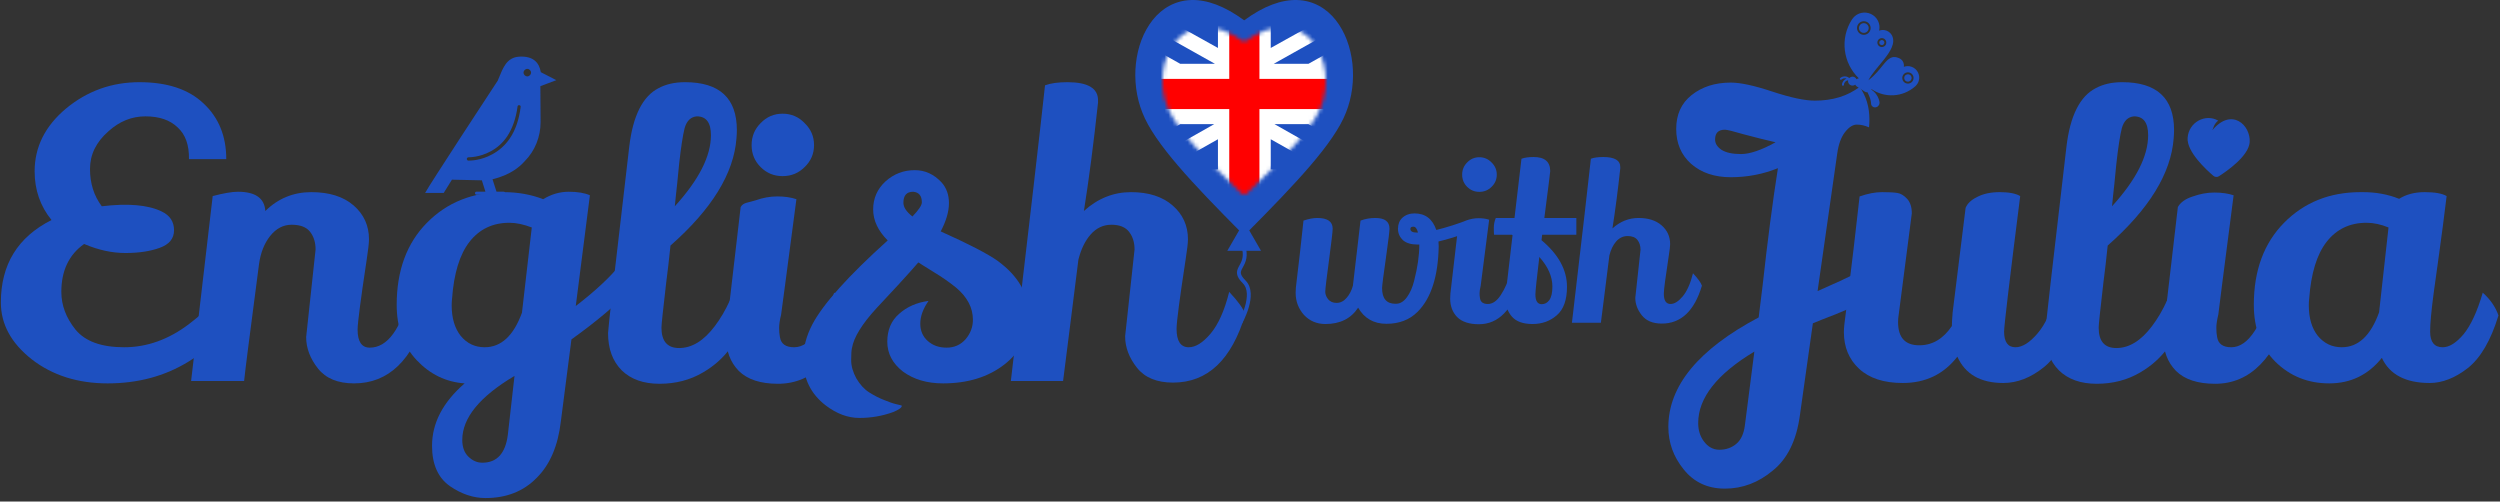 <svg width="643" height="129" viewBox="0 0 643 129" fill="none" xmlns="http://www.w3.org/2000/svg">
<rect x="0" y="0" width="643" height="129" fill="#333333" stroke="none"/>
<path d="M21.634 62.751C17.729 65.512 15.776 69.619 15.776 75.073C15.776 78.507 16.988 81.739 19.412 84.769C21.903 87.799 26.078 89.314 31.936 89.314C37.794 89.314 43.349 87.328 48.601 83.355C53.853 79.382 57.826 75.039 60.519 70.326L63.953 76.487C55.267 91.233 43.181 98.606 27.694 98.606C20.018 98.606 13.52 96.552 8.201 92.445C2.882 88.27 0.222 83.389 0.222 77.8C0.222 68.037 4.565 60.967 13.251 56.59C10.356 53.021 8.908 48.847 8.908 44.066C8.908 37.804 11.601 32.417 16.988 27.906C22.442 23.395 28.738 21.139 35.875 21.139C43.012 21.139 48.5 22.957 52.338 26.593C56.243 30.229 58.196 35.01 58.196 40.935H48.601C48.668 37.299 47.692 34.572 45.672 32.754C43.719 30.869 40.959 29.926 37.39 29.926C33.889 29.926 30.724 31.205 27.896 33.764C24.731 36.525 23.149 39.757 23.149 43.46C23.149 47.163 24.159 50.362 26.179 53.055C32.912 52.247 38.03 52.685 41.531 54.368C43.686 55.378 44.763 56.994 44.763 59.216C44.763 61.371 43.517 62.886 41.026 63.761C38.602 64.636 35.673 65.074 32.239 65.074C28.805 65.074 25.27 64.3 21.634 62.751Z" fill="#1E50C0"/>
<path d="M78.744 86.688L81.168 64.165C81.168 62.347 80.697 60.832 79.754 59.62C78.811 58.408 77.229 57.802 75.007 57.802C72.852 57.802 71.001 58.778 69.452 60.731C67.971 62.616 67.028 65.007 66.624 67.902C64.2 86.351 62.921 96.384 62.786 98H49.151L54.706 50.429C57.534 49.688 59.689 49.318 61.17 49.318C65.681 49.318 68.038 50.968 68.24 54.267C71.539 51.035 75.478 49.419 80.057 49.419C84.703 49.419 88.339 50.564 90.965 52.853C93.591 55.142 94.904 58.038 94.904 61.539C94.904 62.482 94.702 64.266 94.298 66.892C92.749 77.127 91.975 83.086 91.975 84.769C91.975 87.866 93.019 89.415 95.106 89.415C99.685 89.415 103.152 84.634 105.509 75.073C107.798 77.497 109.179 79.416 109.65 80.83C106.081 92.681 99.887 98.606 91.066 98.606C86.891 98.606 83.794 97.327 81.774 94.768C79.754 92.209 78.744 89.516 78.744 86.688Z" fill="#1E50C0"/>
<path d="M129.502 49.419C133.205 49.419 136.606 50.025 139.703 51.237C141.79 49.958 143.979 49.318 146.268 49.318C148.557 49.318 150.375 49.621 151.722 50.227L148.086 78.709C153.069 74.871 156.839 71.37 159.398 68.205L162.327 74.366C158.489 78.406 153.372 82.715 146.975 87.294L144.248 108.403C143.507 114.732 141.42 119.58 137.986 122.947C134.619 126.381 130.243 128.098 124.856 128.098C121.759 128.098 118.729 127.088 115.766 125.068C112.669 122.913 111.12 119.446 111.12 114.665C111.12 108.807 113.914 103.454 119.503 98.606C114.722 98.269 110.615 96.283 107.181 92.647C103.747 89.011 102.03 84.264 102.03 78.406C102.03 69.585 104.622 62.549 109.807 57.297C114.992 52.045 121.557 49.419 129.502 49.419ZM131.017 57.297C126.708 57.297 123.274 58.947 120.715 62.246C118.224 65.478 116.742 70.326 116.271 76.79C116.204 77.396 116.17 77.968 116.17 78.507C116.17 81.806 116.944 84.432 118.493 86.385C120.109 88.338 122.163 89.314 124.654 89.314C128.896 89.314 132.094 86.351 134.249 80.426L136.774 58.509C134.687 57.701 132.768 57.297 131.017 57.297ZM118.897 113.15C118.897 114.968 119.402 116.382 120.412 117.392C121.489 118.469 122.701 119.008 124.048 119.008C127.819 119.008 130.007 116.618 130.613 111.837L132.33 96.687C123.375 102.006 118.897 107.494 118.897 113.15Z" fill="#1E50C0"/>
<path d="M169.622 98.707C165.514 98.707 162.282 97.562 159.926 95.273C157.569 92.916 156.391 89.718 156.391 85.678C156.391 84.601 158.209 68.609 161.845 37.703C162.787 29.758 165.312 24.741 169.42 22.654C171.305 21.644 173.561 21.139 176.187 21.139C185.075 21.139 189.519 25.246 189.519 33.461C189.519 34.134 189.485 34.841 189.418 35.582C188.744 44.605 183.088 53.796 172.45 63.155C172.113 66.454 171.743 69.653 171.339 72.75C170.531 79.685 170.127 83.523 170.127 84.264C170.127 87.765 171.642 89.516 174.672 89.516C177.971 89.516 181.035 87.631 183.863 83.86C186.758 80.022 188.98 75.14 190.529 69.215C191.135 69.417 191.976 69.989 193.054 70.932C194.131 71.807 194.872 72.582 195.276 73.255C194.198 78.844 191.774 84.197 188.004 89.314C186.118 91.94 183.728 94.095 180.833 95.778C177.533 97.731 173.796 98.707 169.622 98.707ZM173.561 53.055C179.755 46.254 182.853 40.161 182.853 34.774C182.853 31.542 181.641 29.926 179.217 29.926C177.668 30.061 176.624 31.071 176.086 32.956C175.614 34.841 175.143 37.905 174.672 42.147C174.268 46.389 173.998 49.015 173.864 50.025L173.561 53.055Z" fill="#1E50C0"/>
<path d="M195.636 31.664C197.185 30.048 199.07 29.24 201.292 29.24C203.514 29.24 205.399 30.048 206.948 31.664C208.564 33.213 209.372 35.098 209.372 37.32C209.372 39.542 208.564 41.427 206.948 42.976C205.399 44.525 203.514 45.299 201.292 45.299C199.07 45.299 197.185 44.525 195.636 42.976C194.087 41.427 193.313 39.542 193.313 37.32C193.313 35.098 194.087 33.213 195.636 31.664ZM190.495 53.257C191.168 52.045 192.448 52.136 194.333 51.53C196.218 50.857 198.07 50.52 199.888 50.52C201.773 50.52 203.423 50.756 204.837 51.227C202.211 71.494 200.898 80.729 200.898 80.931C200.561 82.278 200.393 83.422 200.393 84.365C200.393 85.24 200.46 86.015 200.595 86.688C200.864 88.439 202.076 89.314 204.231 89.314C206.453 89.314 208.473 87.9 210.291 85.072C212.176 82.177 213.59 78.911 214.533 75.275C215.004 75.544 215.745 76.352 216.755 77.699C217.765 79.046 218.371 80.056 218.573 80.729C217.226 86.116 214.937 90.459 211.705 93.758C208.473 97.057 204.601 98.707 200.09 98.707C195.579 98.707 192.212 97.596 189.99 95.374C187.835 93.152 186.758 90.29 186.758 86.789C186.758 86.048 186.792 85.274 186.859 84.466L190.495 53.257Z" fill="#1E50C0"/>
<path d="M256.594 67.094C261.913 70.999 264.573 75.612 264.573 80.931C264.573 86.25 262.486 90.526 258.311 93.758C254.136 96.99 248.884 98.606 242.555 98.606C238.448 98.606 235.014 97.596 232.253 95.576C229.56 93.489 228.213 90.93 228.213 87.9C228.213 84.87 229.223 82.48 231.243 80.729C233.263 78.911 235.788 77.8 238.818 77.396C237.404 79.416 236.697 81.369 236.697 83.254C236.697 85.072 237.337 86.553 238.616 87.698C239.895 88.843 241.511 89.415 243.464 89.415C245.417 89.415 247.033 88.708 248.312 87.294C249.591 85.813 250.231 84.129 250.231 82.244C250.231 79.147 248.783 76.386 245.888 73.962C244.137 72.548 242.252 71.235 240.232 70.023C238.212 68.744 237.135 68.07 237 68.003C236.731 67.801 236.461 67.633 236.192 67.498C234.98 68.912 233.229 70.865 230.94 73.356C228.651 75.78 226.833 77.733 225.486 79.214C221.715 83.321 219.594 86.755 219.123 89.516C218.988 90.055 218.921 91.098 218.921 92.647C218.921 94.128 219.359 95.677 220.234 97.293C221.177 98.909 222.288 100.121 223.567 100.929C224.846 101.737 226.092 102.377 227.304 102.848C228.583 103.387 229.661 103.757 230.536 103.959C231.479 104.161 231.95 104.296 231.95 104.363C231.95 104.834 231.209 105.373 229.728 105.979C226.967 106.989 224.072 107.494 221.042 107.494C218.079 107.494 215.184 106.417 212.356 104.262C208.518 101.299 206.599 97.36 206.599 92.445C206.599 89.415 207.373 86.419 208.922 83.456C211.683 78.204 218.147 70.999 228.314 61.842C225.823 59.351 224.577 56.691 224.577 53.863C224.577 51.035 225.621 48.645 227.708 46.692C229.863 44.739 232.388 43.763 235.283 43.763C237.909 43.763 240.198 44.807 242.151 46.894C243.43 48.308 244.07 50.092 244.07 52.247C244.07 54.402 243.363 56.826 241.949 59.519C249.154 62.751 254.035 65.276 256.594 67.094ZM234.677 55.681C236.293 53.998 237.101 52.786 237.101 52.045C237.101 50.362 236.36 49.453 234.879 49.318C233.196 49.318 232.354 50.261 232.354 52.146C232.354 53.291 233.128 54.469 234.677 55.681Z" fill="#1E50C0"/>
<path d="M289.383 86.486L291.807 64.165C291.807 62.347 291.336 60.832 290.393 59.62C289.451 58.408 287.936 57.802 285.848 57.802C283.761 57.802 281.977 58.644 280.495 60.327C279.081 61.943 278.038 64.098 277.364 66.791C276.893 70.629 276.186 76.251 275.243 83.658C274.301 90.997 273.695 95.778 273.425 98H259.992C264.84 56.725 267.769 31.374 268.779 21.947C270.193 21.408 272.112 21.139 274.536 21.139C279.788 21.139 282.414 22.688 282.414 25.785V26.391C281.27 36.962 280.058 46.254 278.778 54.267C282.347 51.035 286.387 49.419 290.898 49.419C295.41 49.419 298.978 50.564 301.604 52.853C304.23 55.142 305.543 58.038 305.543 61.539C305.543 62.482 305.341 64.232 304.937 66.791C303.389 76.891 302.614 82.816 302.614 84.567C302.614 87.732 303.658 89.314 305.745 89.314C307.496 89.314 309.348 88.169 311.3 85.88C313.32 83.523 314.936 79.921 316.148 75.073C318.438 77.497 319.818 79.416 320.289 80.83C316.788 92.546 310.593 98.404 301.705 98.404C297.531 98.404 294.433 97.125 292.413 94.566C290.393 92.007 289.383 89.314 289.383 86.486Z" fill="#1E50C0"/>
<path d="M480.712 32.754C479.635 32.283 478.591 32.047 477.581 32.047C476.571 32.047 475.561 32.687 474.551 33.966C473.541 35.245 472.868 37.097 472.531 39.521L467.481 74.871C475.965 71.168 481.385 68.407 483.742 66.589L487.58 73.255C485.56 74.804 483.136 76.184 480.308 77.396C477.48 78.608 474.753 79.753 472.127 80.83C469.501 81.84 467.548 82.614 466.269 83.153L462.936 106.787C462.061 113.251 459.738 117.998 455.967 121.028C452.264 124.125 448.156 125.674 443.645 125.674C439.201 125.674 435.666 124.024 433.04 120.725C430.414 117.493 429.101 113.857 429.101 109.817C429.101 99.246 436.844 89.853 452.331 81.638L453.341 73.457C454.62 61.876 455.933 51.809 457.28 43.258C453.442 44.807 449.402 45.581 445.16 45.581C440.985 45.581 437.585 44.436 434.959 42.147C432.4 39.858 431.121 36.861 431.121 33.158C431.121 29.455 432.434 26.559 435.06 24.472C437.753 22.317 441.12 21.24 445.16 21.24C447.651 21.24 451.22 22.014 455.866 23.563C460.579 25.112 464.215 25.886 466.774 25.886C471.353 25.886 475.191 24.708 478.288 22.351C479.971 24.708 480.813 27.502 480.813 30.734C480.813 31.407 480.779 32.081 480.712 32.754ZM441.12 35.885C441.12 36.895 441.659 37.77 442.736 38.511C443.881 39.252 445.564 39.622 447.786 39.622C450.075 39.622 453.038 38.612 456.674 36.592C454.048 35.986 451.355 35.313 448.594 34.572C445.833 33.764 444.184 33.36 443.645 33.36C441.962 33.36 441.12 34.202 441.12 35.885ZM451.22 90.425C441.591 96.216 436.777 102.343 436.777 108.807C436.777 110.625 437.248 112.174 438.191 113.453C439.268 114.934 440.615 115.675 442.231 115.675C443.914 115.675 445.362 115.17 446.574 114.16C447.786 113.15 448.527 111.534 448.796 109.312L451.22 90.425Z" fill="#1E50C0"/>
<path d="M519.594 50.429C516.833 72.245 515.453 83.86 515.453 85.274C515.453 87.967 516.429 89.314 518.382 89.314C520.133 89.314 522.018 88.136 524.038 85.779C526.125 83.355 527.775 79.753 528.987 74.972C531.209 77.396 532.556 79.281 533.027 80.628C531.478 87.159 529.021 91.772 525.654 94.465C522.287 97.158 518.82 98.505 515.251 98.505C509.393 98.505 505.454 96.249 503.434 91.738C499.933 96.249 495.253 98.505 489.395 98.505C484.547 98.505 480.81 97.293 478.184 94.869C475.558 92.445 474.245 89.28 474.245 85.375C474.245 84.432 474.413 82.783 474.75 80.426C476.299 67.902 477.477 57.937 478.285 50.53C480.372 49.789 482.291 49.419 484.042 49.419C485.793 49.419 487.106 49.486 487.981 49.621C488.856 49.756 489.698 50.261 490.506 51.136C491.314 52.011 491.718 53.257 491.718 54.873L488.385 80.628C488.25 81.436 488.183 82.177 488.183 82.85C488.183 86.823 490.001 88.809 493.637 88.809C497.004 88.809 499.798 87.159 502.02 83.86C502.02 83.119 502.087 81.941 502.222 80.325L505.555 53.459C506.026 52.314 507.036 51.372 508.585 50.631C510.134 49.823 512.053 49.419 514.342 49.419C516.699 49.419 518.449 49.756 519.594 50.429Z" fill="#1E50C0"/>
<path d="M539.272 98.707C535.165 98.707 531.933 97.562 529.576 95.273C527.22 92.916 526.041 89.718 526.041 85.678C526.041 84.601 527.859 68.609 531.495 37.703C532.438 29.758 534.963 24.741 539.07 22.654C540.956 21.644 543.211 21.139 545.837 21.139C554.725 21.139 559.169 25.246 559.169 33.461C559.169 34.134 559.136 34.841 559.068 35.582C558.395 44.605 552.739 53.796 542.1 63.155C541.764 66.454 541.393 69.653 540.989 72.75C540.181 79.685 539.777 83.523 539.777 84.264C539.777 87.765 541.292 89.516 544.322 89.516C547.622 89.516 550.685 87.631 553.513 83.86C556.409 80.022 558.631 75.14 560.179 69.215C560.785 69.417 561.627 69.989 562.704 70.932C563.782 71.807 564.522 72.582 564.926 73.255C563.849 78.844 561.425 84.197 557.654 89.314C555.769 91.94 553.379 94.095 550.483 95.778C547.184 97.731 543.447 98.707 539.272 98.707ZM543.211 53.055C549.406 46.254 552.503 40.161 552.503 34.774C552.503 31.542 551.291 29.926 548.867 29.926C547.319 30.061 546.275 31.071 545.736 32.956C545.265 34.841 544.794 37.905 544.322 42.147C543.918 46.389 543.649 49.015 543.514 50.025L543.211 53.055Z" fill="#1E50C0"/>
<path d="M560.145 53.257C560.819 52.045 562.098 51.136 563.983 50.53C565.869 49.857 567.72 49.52 569.538 49.52C571.424 49.52 573.073 49.756 574.487 50.227C571.861 70.494 570.548 80.729 570.548 80.931C570.212 82.278 570.043 83.422 570.043 84.365C570.043 85.24 570.111 86.015 570.245 86.688C570.515 88.439 571.727 89.314 573.881 89.314C576.103 89.314 578.123 87.9 579.941 85.072C581.827 82.177 583.241 78.911 584.183 75.275C584.655 75.544 585.395 76.352 586.405 77.699C587.415 79.046 588.021 80.056 588.223 80.729C586.877 86.116 584.587 90.459 581.355 93.758C578.123 97.057 574.252 98.707 569.74 98.707C565.229 98.707 561.862 97.596 559.64 95.374C557.486 93.152 556.408 90.29 556.408 86.789C556.408 86.048 556.442 85.274 556.509 84.466L560.145 53.257Z" fill="#1E50C0"/>
<path d="M624.931 98.505C618.737 98.505 614.629 96.35 612.609 92.041C609.108 96.418 604.597 98.606 599.075 98.606C593.621 98.606 589.009 96.754 585.238 93.051C581.535 89.348 579.683 84.466 579.683 78.406C579.683 69.585 582.276 62.549 587.46 57.297C592.645 52.045 599.21 49.419 607.155 49.419C607.357 49.419 607.559 49.419 607.761 49.419C611.128 49.419 614.225 49.991 617.053 51.136C618.871 49.991 621.06 49.419 623.618 49.419C626.244 49.419 628.13 49.756 629.274 50.429C628.668 55.412 628.029 60.327 627.355 65.175C626.682 69.956 626.211 73.356 625.941 75.376C625.335 79.955 625.032 83.254 625.032 85.274C625.032 87.967 626.11 89.314 628.264 89.314C629.948 89.314 631.732 88.203 633.617 85.981C635.503 83.692 637.152 80.123 638.566 75.275C640.519 77.026 641.866 78.978 642.606 81.133C640.654 87.53 638.028 92.041 634.728 94.667C631.429 97.226 628.163 98.505 624.931 98.505ZM608.67 57.297C604.361 57.297 600.927 58.947 598.368 62.246C595.877 65.478 594.396 70.326 593.924 76.79C593.857 77.396 593.823 77.968 593.823 78.507C593.823 81.806 594.598 84.432 596.146 86.385C597.762 88.338 599.816 89.314 602.307 89.314C606.549 89.314 609.748 86.318 611.902 80.325L614.326 58.509C612.374 57.701 610.488 57.297 608.67 57.297Z" fill="#1E50C0"/>
<path d="M478.708 3.33C480.391 2.944 482.187 3.731 483.006 5.335L483.007 5.336C483.409 6.128 483.505 7.025 483.322 7.884C484.571 7.41 486.005 7.93 486.625 9.145C487.112 10.101 486.995 11.149 486.557 12.19C486.119 13.231 485.364 14.29 484.522 15.352C483.071 17.182 481.364 19.033 480.55 20.648C482.398 19.256 483.537 17.657 484.539 16.452C485.101 15.777 485.617 15.219 486.225 14.907C486.377 14.829 486.536 14.768 486.699 14.727C487.185 14.606 487.722 14.655 488.308 14.912C489.281 15.229 489.818 16.207 489.664 17.187C490.276 16.968 490.944 16.945 491.571 17.146L491.572 17.147C493.13 17.65 493.984 19.328 493.475 20.887C493.323 21.351 493.052 21.765 492.699 22.104L492.699 22.106C492.686 22.127 492.67 22.144 492.652 22.161C492.643 22.169 492.632 22.178 492.621 22.184C489.404 25.055 484.722 25.255 481.341 22.905C481.329 22.95 481.313 22.993 481.296 23.036C481.318 23.052 481.341 23.065 481.365 23.082C481.74 23.342 482.182 23.731 482.559 24.234L482.557 24.234L482.559 24.237C483.163 25.064 483.366 25.925 483.409 26.236C483.502 26.917 483.028 27.511 482.427 27.605C481.843 27.697 481.327 27.306 481.259 26.788C481.222 26.517 481.212 25.943 480.967 25.23L480.966 25.228C480.815 24.776 480.583 24.33 480.402 23.909C480.377 23.85 480.354 23.794 480.333 23.739C480.085 23.761 479.829 23.704 479.605 23.559L477.588 22.251C477.401 22.13 477.261 21.963 477.173 21.774C476.796 22.068 476.257 22.107 475.836 21.834C475.43 21.57 475.245 21.09 475.335 20.641C474.751 20.72 474.291 21.202 474.259 21.811L474.258 21.813C474.256 21.879 474.227 21.943 474.177 21.989C474.128 22.034 474.062 22.058 473.995 22.054C473.927 22.051 473.865 22.021 473.82 21.97C473.776 21.919 473.754 21.853 473.759 21.785C473.796 21.064 474.27 20.466 474.91 20.233C474.919 20.231 474.928 20.229 474.935 20.225C474.507 20.053 474.001 20.126 473.634 20.457C473.531 20.549 473.373 20.541 473.281 20.438C473.189 20.336 473.197 20.178 473.3 20.086C473.479 19.924 473.682 19.807 473.897 19.734C473.978 19.707 474.06 19.684 474.142 19.669C474.662 19.571 475.215 19.71 475.629 20.076C475.792 19.904 476.001 19.791 476.223 19.744C476.512 19.682 476.824 19.73 477.089 19.902C477.276 20.024 477.416 20.191 477.504 20.38C477.675 20.246 477.88 20.164 478.094 20.141C474.02 16.247 473.163 9.875 476.353 4.963C476.366 4.942 476.384 4.923 476.404 4.907C476.767 4.379 477.248 3.946 477.818 3.654C478.055 3.533 478.3 3.439 478.547 3.371C478.601 3.357 478.655 3.342 478.709 3.331L478.708 3.33ZM479.009 5.497C478.57 5.59 478.166 5.85 477.904 6.255C477.378 7.065 477.61 8.154 478.419 8.678C479.229 9.204 480.319 8.972 480.844 8.162C481.37 7.352 481.138 6.263 480.329 5.739C479.924 5.476 479.449 5.403 479.009 5.497ZM479.112 5.982C479.426 5.916 479.765 5.969 480.056 6.158C480.638 6.536 480.802 7.307 480.424 7.889C480.046 8.472 479.274 8.636 478.691 8.258C478.109 7.88 477.945 7.109 478.323 6.527C478.512 6.236 478.799 6.049 479.112 5.982ZM483.768 9.828C483.48 9.89 483.214 10.061 483.042 10.326C482.697 10.856 482.849 11.573 483.381 11.918C483.912 12.262 484.629 12.11 484.974 11.579C485.319 11.049 485.167 10.332 484.635 9.987C484.37 9.815 484.057 9.767 483.768 9.828ZM483.872 10.315C484.035 10.28 484.211 10.307 484.363 10.407C484.667 10.604 484.752 11.002 484.554 11.307C484.357 11.611 483.957 11.696 483.653 11.498C483.348 11.301 483.264 10.903 483.461 10.599C483.56 10.447 483.709 10.349 483.872 10.315ZM475.452 20.313C475.447 20.321 475.443 20.33 475.439 20.339C475.443 20.331 475.448 20.322 475.452 20.313ZM490.415 18.635C490.051 18.712 489.717 18.928 489.499 19.263C489.063 19.933 489.255 20.837 489.926 21.272C490.597 21.706 491.5 21.514 491.935 20.844C492.371 20.174 492.179 19.27 491.508 18.836C491.173 18.618 490.779 18.557 490.415 18.635ZM490.519 19.122C490.757 19.071 491.015 19.112 491.236 19.256C491.68 19.543 491.804 20.127 491.516 20.571C491.228 21.014 490.642 21.139 490.199 20.852C489.755 20.564 489.631 19.98 489.919 19.536C490.062 19.315 490.281 19.172 490.519 19.122Z" fill="#1E50C0"/>
<path d="M355.472 74.096C355.472 76.784 356.611 78.128 358.888 78.128C358.963 78.128 359.019 78.128 359.056 78.128C360.101 78.128 361.035 77.568 361.856 76.448C362.677 75.328 363.293 73.928 363.704 72.248C364.6 68.813 365.048 65.696 365.048 62.896H364.544C362.976 62.896 361.763 62.541 360.904 61.832C360.008 61.011 359.56 60.021 359.56 58.864C359.56 57.707 359.915 56.773 360.624 56.064C361.483 55.28 362.547 54.888 363.816 54.888C366.579 54.888 368.445 56.307 369.416 59.144C372.029 58.509 374.792 57.632 377.704 56.512V59.704C374.941 60.749 372.365 61.552 369.976 62.112C370.013 62.411 370.032 62.84 370.032 63.4C369.883 71.128 368.072 76.728 364.6 80.2C362.547 82.253 359.877 83.28 356.592 83.28C353.344 83.28 350.917 81.899 349.312 79.136C347.483 81.936 344.683 83.336 340.912 83.336C338.672 83.336 336.824 82.552 335.368 80.984C333.949 79.379 333.24 77.493 333.24 75.328C333.24 74.955 333.259 74.507 333.296 73.984C334.08 67.488 334.733 61.739 335.256 56.736C336.6 56.288 337.776 56.064 338.784 56.064C341.435 56.064 342.76 56.979 342.76 58.808C342.76 59.517 342.48 61.963 341.92 66.144C341.211 71.408 340.856 74.376 340.856 75.048C340.856 75.683 341.099 76.317 341.584 76.952C342.107 77.587 342.835 77.904 343.768 77.904C344.739 77.904 345.597 77.475 346.344 76.616C347.091 75.757 347.632 74.712 347.968 73.48L349.928 56.736C351.123 56.288 352.392 56.064 353.736 56.064C356.163 56.064 357.376 56.979 357.376 58.808C357.376 59.48 357.115 61.664 356.592 65.36C355.845 70.587 355.472 73.499 355.472 74.096ZM362.752 58.864C362.752 59.499 363.293 59.816 364.376 59.816C364.488 59.816 364.6 59.816 364.712 59.816C364.451 58.808 364.059 58.304 363.536 58.304C363.013 58.304 362.752 58.491 362.752 58.864ZM377.354 41.784C378.213 40.888 379.258 40.44 380.49 40.44C381.722 40.44 382.767 40.888 383.626 41.784C384.522 42.643 384.97 43.688 384.97 44.92C384.97 46.152 384.522 47.197 383.626 48.056C382.767 48.915 381.722 49.344 380.49 49.344C379.258 49.344 378.213 48.915 377.354 48.056C376.495 47.197 376.066 46.152 376.066 44.92C376.066 43.688 376.495 42.643 377.354 41.784ZM375.058 58.192C375.431 57.52 376.141 57.016 377.186 56.68C378.231 56.307 379.258 56.12 380.266 56.12C381.311 56.12 382.226 56.251 383.01 56.512C381.554 67.749 380.826 73.424 380.826 73.536C380.639 74.283 380.546 74.917 380.546 75.44C380.546 75.925 380.583 76.355 380.658 76.728C380.807 77.699 381.479 78.184 382.674 78.184C383.906 78.184 385.026 77.4 386.034 75.832C387.079 74.227 387.863 72.416 388.386 70.4C388.647 70.549 389.058 70.997 389.618 71.744C390.178 72.491 390.514 73.051 390.626 73.424C389.879 76.411 388.61 78.819 386.818 80.648C385.026 82.477 382.879 83.392 380.378 83.392C377.877 83.392 376.01 82.776 374.778 81.544C373.583 80.312 372.986 78.725 372.986 76.784C372.986 76.373 373.005 75.944 373.042 75.496L375.058 58.192ZM398.715 44.024C398.715 44.248 398.211 48.261 397.203 56.064H405.435V60.376H396.643L396.475 61.776C400.843 65.435 403.027 69.429 403.027 73.76C403.027 77.157 402.15 79.603 400.395 81.096C398.678 82.589 396.606 83.336 394.179 83.336C391.752 83.336 389.979 82.701 388.859 81.432C387.739 80.125 387.179 78.557 387.179 76.728C387.179 76.317 387.216 75.869 387.291 75.384L389.027 60.488L388.803 60.376H384.267C384.23 60.003 384.211 59.405 384.211 58.584C384.211 57.725 384.379 56.885 384.715 56.064H389.531L391.323 40.832C392.107 40.533 393.152 40.384 394.459 40.384C397.296 40.384 398.715 41.597 398.715 44.024ZM399.275 73.704C399.275 71.128 398.155 68.589 395.915 66.088C395.243 71.651 394.907 74.861 394.907 75.72C394.907 77.4 395.448 78.24 396.531 78.24C397.315 78.24 397.968 77.885 398.491 77.176C399.014 76.429 399.275 75.272 399.275 73.704ZM420.597 76.616L421.941 64.24C421.941 63.232 421.68 62.392 421.157 61.72C420.634 61.048 419.794 60.712 418.637 60.712C417.48 60.712 416.49 61.179 415.669 62.112C414.885 63.008 414.306 64.203 413.933 65.696C413.672 67.824 413.28 70.941 412.757 75.048C412.234 79.117 411.898 81.768 411.749 83H404.301C406.989 60.115 408.613 46.059 409.173 40.832C409.957 40.533 411.021 40.384 412.365 40.384C415.277 40.384 416.733 41.243 416.733 42.96V43.296C416.098 49.157 415.426 54.309 414.717 58.752C416.696 56.96 418.936 56.064 421.437 56.064C423.938 56.064 425.917 56.699 427.373 57.968C428.829 59.237 429.557 60.843 429.557 62.784C429.557 63.307 429.445 64.277 429.221 65.696C428.362 71.296 427.933 74.581 427.933 75.552C427.933 77.307 428.512 78.184 429.669 78.184C430.64 78.184 431.666 77.549 432.749 76.28C433.869 74.973 434.765 72.976 435.437 70.288C436.706 71.632 437.472 72.696 437.733 73.48C435.792 79.976 432.357 83.224 427.429 83.224C425.114 83.224 423.397 82.515 422.277 81.096C421.157 79.677 420.597 78.184 420.597 76.616Z" fill="#1E50C0"/>
<path fill-rule="evenodd" clip-rule="evenodd" d="M306.413 0.007C302.273 0.116 298.865 2.124 296.468 5.143C291.68 11.176 290.646 21.028 293.823 28.976H293.825C293.828 28.984 293.828 28.984 293.83 28.99C293.833 28.995 293.835 29.001 293.838 29.003C296.913 36.88 306.892 47.357 319.054 59.618C319.31 59.886 319.655 60.022 320.008 59.997C320.353 60.016 320.694 59.88 320.947 59.618C333.099 47.366 343.077 36.897 346.156 29.023C346.161 29.012 346.166 29.001 346.171 28.99C346.173 28.982 346.176 28.979 346.176 28.977V28.974C349.355 21.026 348.319 11.171 343.533 5.141C341.139 2.122 337.729 0.114 333.588 0.005C329.639 -0.099 325.082 1.487 320 5.231C314.919 1.487 310.364 -0.099 306.412 0.005L306.413 0.007Z" fill="#1E50C0"/>
<mask id="mask0_109_1016" style="mask-type:alpha" maskUnits="userSpaceOnUse" x="299" y="7" width="42" height="43">
<path fill-rule="evenodd" clip-rule="evenodd" d="M309.81 7.005C306.704 7.083 304.149 8.522 302.351 10.686C298.76 15.009 297.985 22.07 300.367 27.766H300.369C300.371 27.772 300.371 27.772 300.373 27.776C300.375 27.78 300.376 27.784 300.378 27.786C302.684 33.431 310.169 40.939 319.291 49.727C319.483 49.918 319.742 50.016 320.006 49.998C320.265 50.012 320.52 49.914 320.71 49.727C329.825 40.945 337.308 33.443 339.617 27.8C339.621 27.792 339.624 27.784 339.628 27.776C339.63 27.77 339.632 27.768 339.632 27.767V27.765C342.016 22.068 341.239 15.006 337.65 10.684C335.854 8.521 333.297 7.082 330.191 7.003C327.23 6.929 323.811 8.066 320 10.749C316.189 8.066 312.773 6.929 309.809 7.003L309.81 7.005Z" fill="#1E50C0"/>
</mask>
<g mask="url(#mask0_109_1016)">
<rect x="292" width="53" height="54" rx="26.5" fill="white"/>
<path d="M313.256 4.77H299.672L313.256 12.336V4.77Z" fill="#1E50C0"/>
<path d="M326.836 4.77V12.336L340.42 4.77H326.836Z" fill="#1E50C0"/>
<path d="M313.256 43.575V35.815L299.479 43.575H313.256Z" fill="#1E50C0"/>
<path d="M326.836 43.575H340.613L326.836 35.815V43.575Z" fill="#1E50C0"/>
<path d="M312.48 16.41L291.716 4.769H289V8.261L303.553 16.41H312.48Z" fill="#1E50C0"/>
<path d="M303.553 31.934L289 40.083V43.575H291.716L312.284 31.934H303.553Z" fill="#1E50C0"/>
<path d="M327.808 31.934L348.376 43.575H351.092V40.083L336.539 31.934H327.808Z" fill="#1E50C0"/>
<path d="M348.375 4.77L327.612 16.41H336.538L351.091 8.261V4.77H348.375Z" fill="#1E50C0"/>
<path d="M323.927 4.77H316.165V20.291H289V28.053H316.165V50.999H323.927V28.053H351.092V20.291H323.927V4.77Z" fill="#FF0000"/>
</g>
<path d="M570.517 31.023C569.383 31.882 569.217 33.189 569 33.5C574 27.5 578.914 32.238 578.616 36.564C578.371 40.13 572.742 44.027 570.699 45.332C570.257 45.61 569.699 45.571 569.3 45.236C567.454 43.668 562.408 39.032 562.654 35.466C562.928 31.415 567.244 29.146 570.517 31.023Z" fill="#1E50C0"/>
<path d="M143.088 20.617L139.098 18.564C138.7 16.17 137.217 14.347 133.512 14.574C130.319 14.801 129.408 17.366 128.21 20.274C128.152 20.387 128.097 20.501 128.097 20.617C125.645 24.322 110.427 47.578 109.4 49.517C109.4 49.575 109.342 49.631 109.342 49.631H114.129L114.187 49.517L116.24 46.211L118.919 46.269C120.629 46.269 122.281 46.383 123.935 46.383L124.848 49.29H122.568C122.341 49.29 122.17 49.462 122.17 49.689C122.17 49.916 122.341 50.087 122.568 50.087H129.522C129.749 50.087 129.92 49.916 129.92 49.689C129.92 49.462 129.749 49.29 129.522 49.29H127.698L126.672 46.097C127.014 46.04 127.355 45.926 127.754 45.812C129.35 45.3 130.717 44.786 132.2 43.818C133.169 43.19 134.137 42.392 134.937 41.48C137.615 38.801 139.04 35.151 139.04 31.391L138.982 22.158L143.088 20.617ZM133.91 27.515C133.512 30.708 132.599 33.442 131.118 35.608C129.92 37.376 128.382 38.743 126.558 39.712C123.766 41.251 121.143 41.308 120.573 41.308H120.459C120.232 41.308 120.061 41.081 120.061 40.852C120.061 40.625 120.288 40.453 120.517 40.453C120.575 40.453 123.309 40.511 126.217 38.915C127.927 38.002 129.352 36.693 130.434 35.096C131.801 33.043 132.714 30.423 133.113 27.401C133.113 27.174 133.34 27.003 133.569 27.058C133.797 27.058 133.968 27.288 133.91 27.515L133.91 27.515ZM135.62 19.648C135.108 19.648 134.652 19.192 134.652 18.68C134.652 18.168 135.108 17.711 135.62 17.711C136.132 17.711 136.589 18.168 136.589 18.68C136.589 19.192 136.132 19.648 135.62 19.648Z" fill="#1E50C0"/>
<path d="M320 57L324.33 64.5H315.67L320 57Z" fill="#1E50C0"/>
<path d="M320 64C321 69 316.5 69 320 72.5C323.188 75.687 319 83 319 83" stroke="#1E50C0"/>
</svg>
